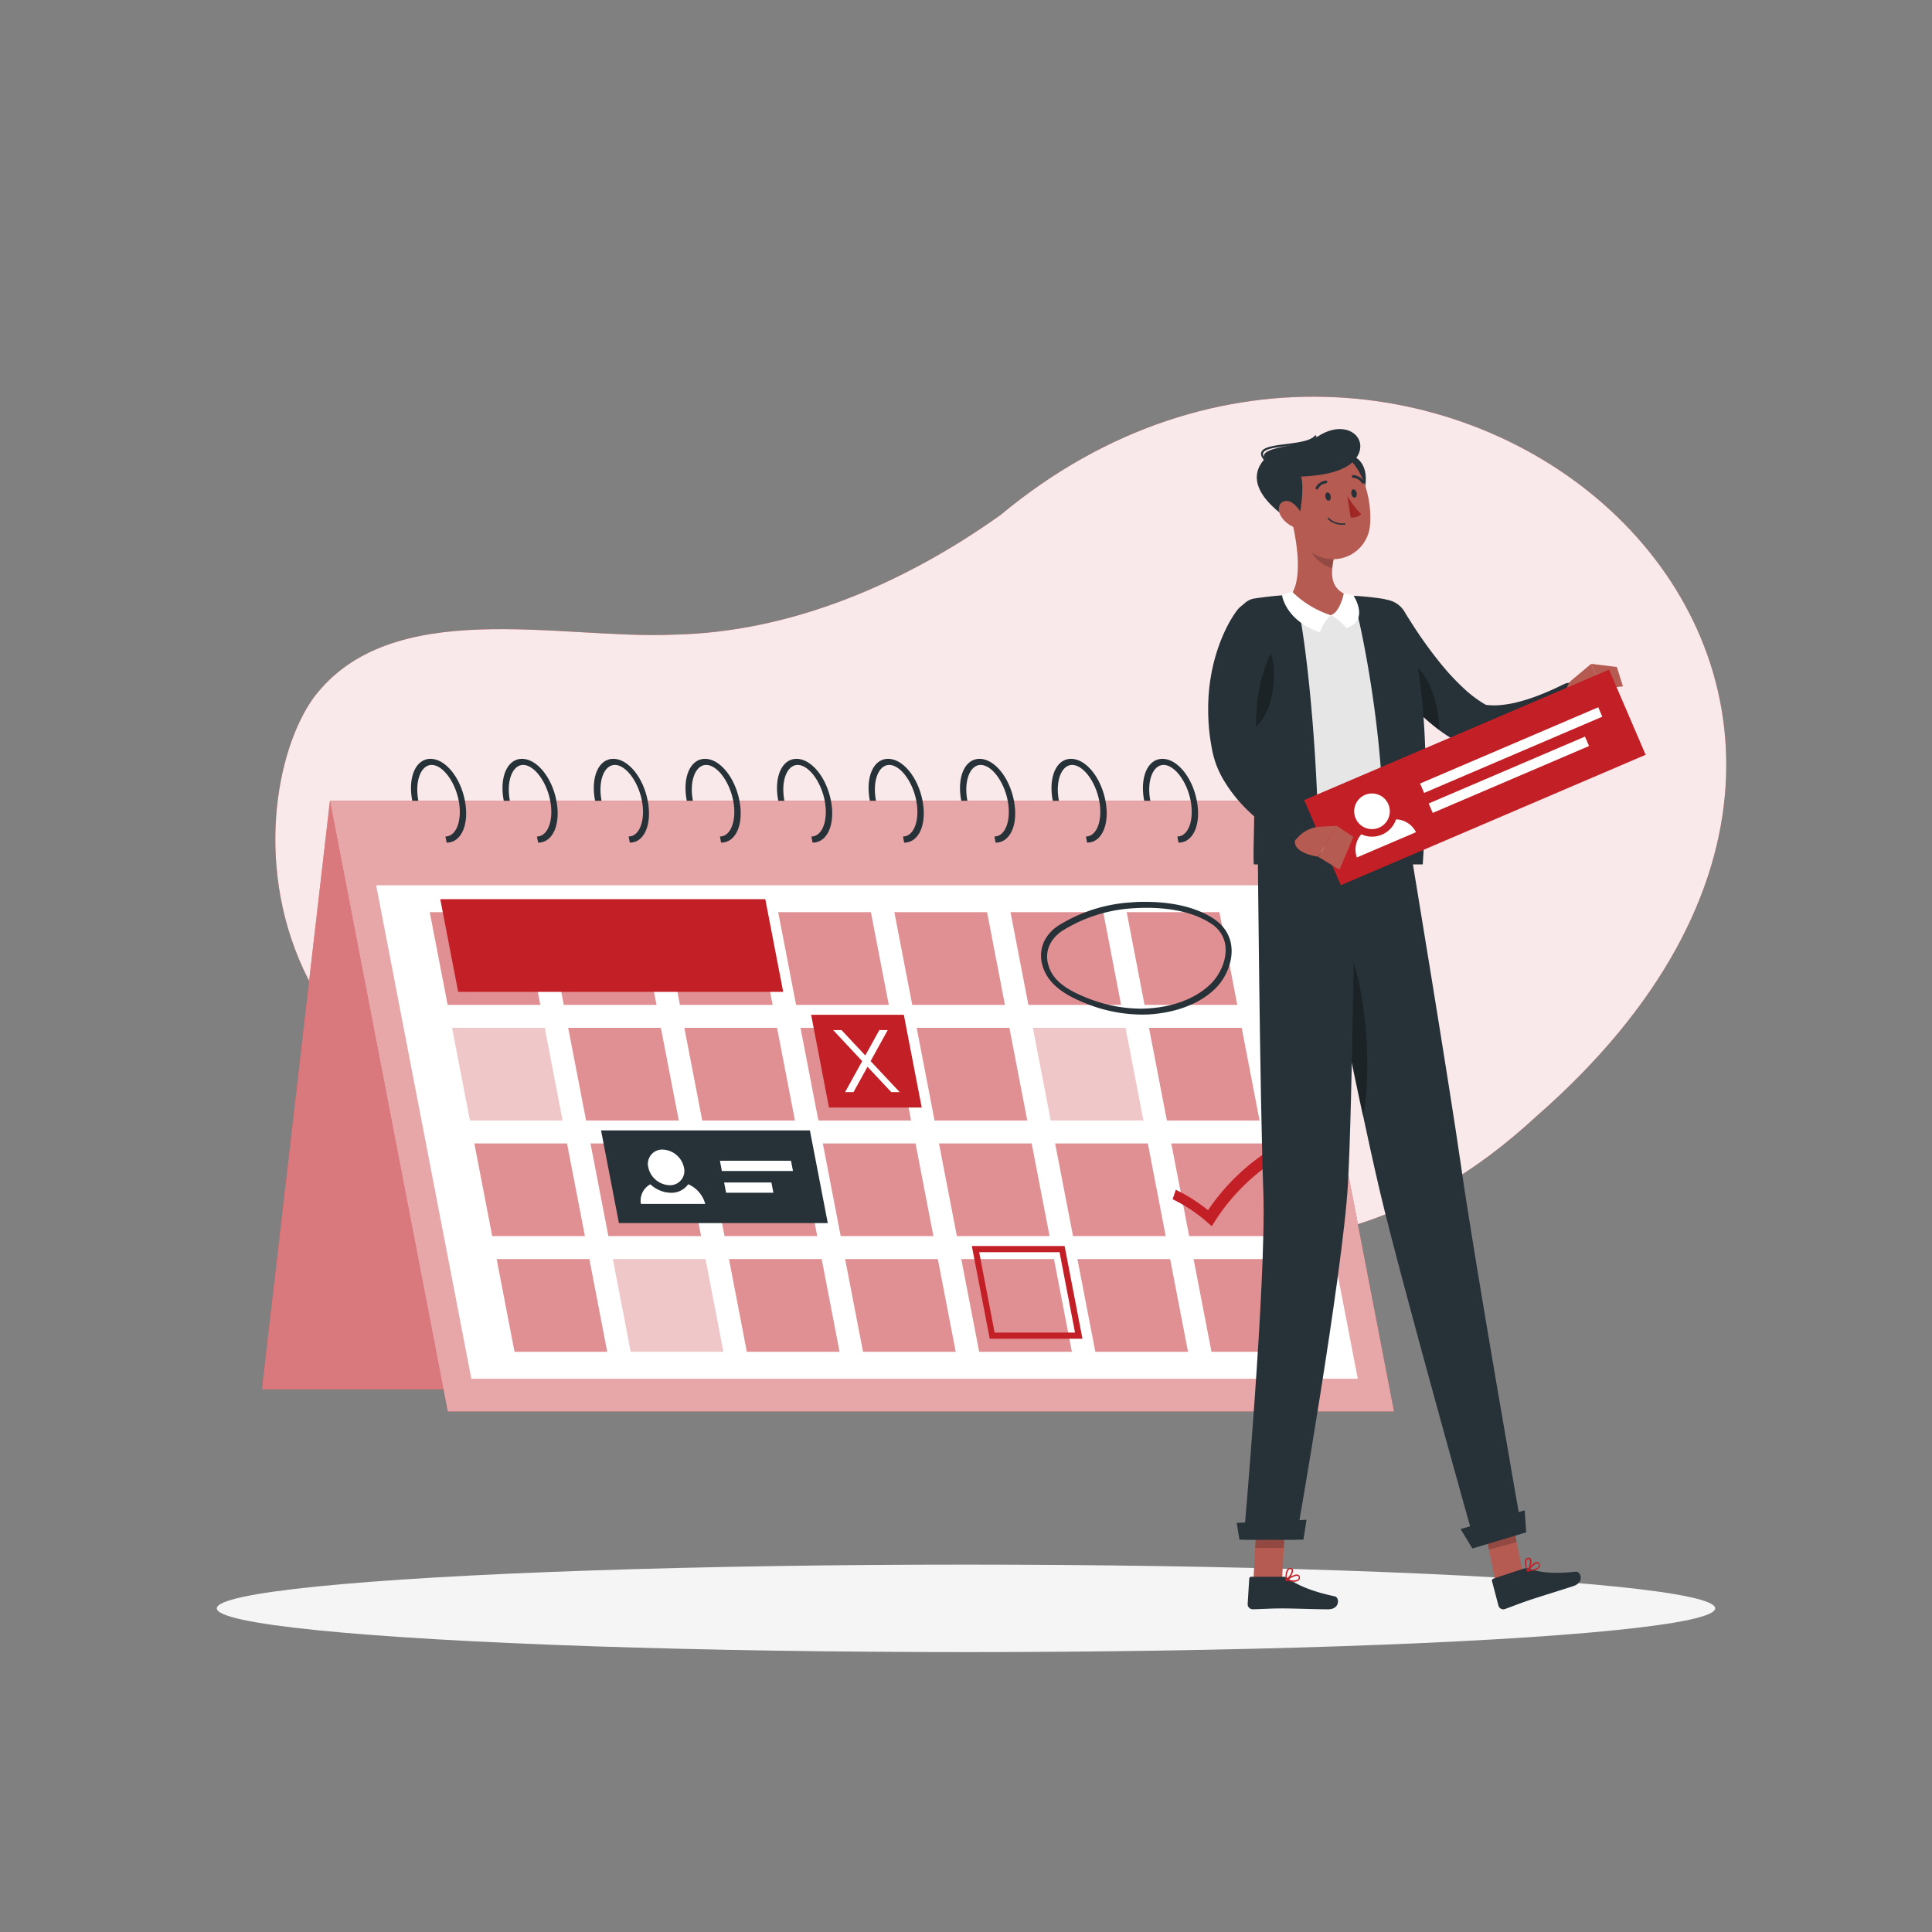 <svg xmlns="http://www.w3.org/2000/svg" viewBox="0 0 500 500">
    <rect x="0" y="0" width="500" height="500" fill="#808080" stroke="none"/>
    <g id="freepik--background-simple--inject-113">
        <path
            d="M174.31,164.25c30.51-.6,59.91-13.37,84.6-30.95C369.3,41.43,528.26,174.76,397.6,288.91c-64.15,59.35-124.83,21.67-196.07,18.37-144.1-.67-140-99.75-120.31-126.79C101.24,154,144.91,165.53,174.31,164.25Z"
            style="fill:#C22026"></path>
        <path
            d="M174.31,164.25c30.51-.6,59.91-13.37,84.6-30.95C369.3,41.43,528.26,174.76,397.6,288.91c-64.15,59.35-124.83,21.67-196.07,18.37-144.1-.67-140-99.75-120.31-126.79C101.24,154,144.91,165.53,174.31,164.25Z"
            style="fill:#fff;opacity:0.9"></path>
    </g>
    <g id="freepik--Shadow--inject-113">
        <ellipse id="freepik--path--inject-113" cx="250" cy="416.24" rx="193.89" ry="11.32" style="fill:#f5f5f5">
        </ellipse>
    </g>
    <g id="freepik--event-calendar--inject-113">
        <polygon points="67.78 359.58 312.67 359.58 330.27 207.23 85.39 207.23 67.78 359.58" style="fill:#C22026">
        </polygon>
        <polygon points="67.78 359.58 312.67 359.58 330.27 207.23 85.39 207.23 67.78 359.58"
            style="fill:#fff;opacity:0.4"></polygon>
        <polygon points="360.77 365.29 115.88 365.29 85.39 207.23 330.27 207.23 360.77 365.29" style="fill:#C22026">
        </polygon>
        <polygon points="360.77 365.29 115.88 365.29 85.39 207.23 330.27 207.23 360.77 365.29"
            style="fill:#fff;opacity:0.6"></polygon>
        <polygon points="351.39 356.81 121.98 356.81 97.35 229.1 326.76 229.1 351.39 356.81" style="fill:#fff">
        </polygon>
        <g style="opacity:0.5">
            <polygon points="139.84 260.07 115.85 260.07 111.22 236.07 135.21 236.07 139.84 260.07"
                style="fill:#C22026"></polygon>
            <polygon points="320.21 260.07 296.21 260.07 291.59 236.07 315.58 236.07 320.21 260.07"
                style="fill:#C22026"></polygon>
            <polygon points="290.14 260.07 266.15 260.07 261.52 236.07 285.52 236.07 290.14 260.07"
                style="fill:#C22026"></polygon>
            <polygon points="260.08 260.07 236.09 260.07 231.46 236.07 255.46 236.07 260.08 260.07"
                style="fill:#C22026"></polygon>
            <polygon points="230.02 260.07 206.03 260.07 201.4 236.07 225.39 236.07 230.02 260.07" style="fill:#C22026">
            </polygon>
            <polygon points="199.96 260.07 175.97 260.07 171.34 236.07 195.33 236.07 199.96 260.07"
                style="fill:#C22026"></polygon>
            <polygon points="169.9 260.07 145.91 260.07 141.28 236.07 165.27 236.07 169.9 260.07" style="fill:#C22026">
            </polygon>
            <polygon points="145.61 289.99 121.62 289.99 116.99 266 140.98 266 145.61 289.99"
                style="fill:#C22026;opacity:0.5"></polygon>
            <polygon points="325.98 289.99 301.99 289.99 297.36 266 321.35 266 325.98 289.99" style="fill:#C22026">
            </polygon>
            <polygon points="295.92 289.99 271.93 289.99 267.3 266 291.29 266 295.92 289.99"
                style="fill:#C22026;opacity:0.5"></polygon>
            <polygon points="265.86 289.99 241.86 289.99 237.24 266 261.23 266 265.86 289.99" style="fill:#C22026">
            </polygon>
            <polygon points="235.79 289.99 211.8 289.99 207.17 266 231.17 266 235.79 289.99" style="fill:#C22026">
            </polygon>
            <polygon points="205.73 289.99 181.74 289.99 177.11 266 201.1 266 205.73 289.99" style="fill:#C22026">
            </polygon>
            <polygon points="175.67 289.99 151.68 289.99 147.05 266 171.04 266 175.67 289.99" style="fill:#C22026">
            </polygon>
            <polygon points="151.38 319.91 127.39 319.91 122.76 295.92 146.75 295.92 151.38 319.91"
                style="fill:#C22026"></polygon>
            <polygon points="331.75 319.91 307.76 319.91 303.13 295.92 327.12 295.92 331.75 319.91"
                style="fill:#C22026"></polygon>
            <polygon points="301.69 319.91 277.7 319.91 273.07 295.92 297.06 295.92 301.69 319.91" style="fill:#C22026">
            </polygon>
            <polygon points="271.63 319.91 247.64 319.91 243.01 295.92 267 295.92 271.63 319.91" style="fill:#C22026">
            </polygon>
            <polygon points="241.57 319.91 217.57 319.91 212.95 295.92 236.94 295.92 241.57 319.91"
                style="fill:#C22026"></polygon>
            <polygon points="211.5 319.91 187.51 319.91 182.88 295.92 206.88 295.92 211.5 319.91" style="fill:#C22026">
            </polygon>
            <polygon points="181.44 319.91 157.45 319.91 152.82 295.92 176.81 295.92 181.44 319.91"
                style="fill:#C22026"></polygon>
            <polygon points="157.15 349.84 133.16 349.84 128.53 325.84 152.53 325.84 157.15 349.84"
                style="fill:#C22026"></polygon>
            <polygon points="337.52 349.84 313.53 349.84 308.9 325.84 332.89 325.84 337.52 349.84" style="fill:#C22026">
            </polygon>
            <polygon points="307.46 349.84 283.47 349.84 278.84 325.84 302.83 325.84 307.46 349.84"
                style="fill:#C22026"></polygon>
            <polygon points="277.4 349.84 253.41 349.84 248.78 325.84 272.77 325.84 277.4 349.84" style="fill:#C22026">
            </polygon>
            <polygon points="247.34 349.84 223.35 349.84 218.72 325.84 242.71 325.84 247.34 349.84"
                style="fill:#C22026"></polygon>
            <polygon points="217.28 349.84 193.28 349.84 188.66 325.84 212.65 325.84 217.28 349.84"
                style="fill:#C22026"></polygon>
            <polygon points="187.22 349.84 163.22 349.84 158.6 325.84 182.59 325.84 187.22 349.84"
                style="fill:#C22026;opacity:0.5"></polygon>
        </g>
        <path
            d="M115.59,218.08l-.31-1.59c2.83,0,4.41-4.24,3.44-9.26s-4.18-9.27-7-9.27-4.41,4.25-3.45,9.27h-1.58c-1.18-6.09.9-10.85,4.72-10.85s7.74,4.76,8.91,10.85S119.41,218.08,115.59,218.08Z"
            style="fill:#263238"></path>
        <path
            d="M139.27,218.08l-.31-1.59c2.83,0,4.41-4.24,3.44-9.26s-4.18-9.27-7-9.27-4.41,4.25-3.45,9.27h-1.58c-1.18-6.09.9-10.85,4.72-10.85s7.74,4.76,8.91,10.85S143.09,218.08,139.27,218.08Z"
            style="fill:#263238"></path>
        <path
            d="M163,218.08l-.31-1.59c2.83,0,4.41-4.24,3.44-9.26s-4.18-9.27-7-9.27-4.42,4.25-3.45,9.27H154c-1.18-6.09.9-10.85,4.72-10.85s7.74,4.76,8.91,10.85S166.77,218.08,163,218.08Z"
            style="fill:#263238"></path>
        <path
            d="M186.62,218.08l-.3-1.59c2.83,0,4.41-4.24,3.44-9.26s-4.18-9.27-7-9.27-4.41,4.25-3.44,9.27h-1.59c-1.17-6.09.91-10.85,4.73-10.85s7.73,4.76,8.91,10.85S190.45,218.08,186.62,218.08Z"
            style="fill:#263238"></path>
        <path
            d="M210.3,218.08l-.3-1.59c2.83,0,4.41-4.24,3.44-9.26s-4.18-9.27-7-9.27-4.41,4.25-3.44,9.27h-1.59c-1.17-6.09.91-10.85,4.73-10.85s7.73,4.76,8.91,10.85S214.13,218.08,210.3,218.08Z"
            style="fill:#263238"></path>
        <path
            d="M234,218.08l-.3-1.59c2.83,0,4.41-4.24,3.44-9.26s-4.18-9.27-7-9.27-4.41,4.25-3.44,9.27h-1.59c-1.17-6.09.9-10.85,4.73-10.85s7.73,4.76,8.91,10.85S237.81,218.08,234,218.08Z"
            style="fill:#263238"></path>
        <path
            d="M257.66,218.08l-.3-1.59c2.83,0,4.41-4.24,3.44-9.26s-4.18-9.27-7-9.27-4.41,4.25-3.44,9.27h-1.59c-1.17-6.09.9-10.85,4.73-10.85s7.73,4.76,8.91,10.85S261.49,218.08,257.66,218.08Z"
            style="fill:#263238"></path>
        <path
            d="M281.34,218.08l-.3-1.59c2.83,0,4.41-4.24,3.44-9.26s-4.18-9.27-7-9.27-4.41,4.25-3.44,9.27h-1.59c-1.17-6.09.9-10.85,4.73-10.85s7.73,4.76,8.91,10.85S285.16,218.08,281.34,218.08Z"
            style="fill:#263238"></path>
        <path
            d="M305,218.08l-.3-1.59c2.83,0,4.41-4.24,3.44-9.26s-4.18-9.27-7-9.27-4.41,4.25-3.44,9.27h-1.59c-1.17-6.09.9-10.85,4.73-10.85s7.73,4.76,8.9,10.85S308.84,218.08,305,218.08Z"
            style="fill:#263238"></path>
        <polygon points="202.69 256.69 118.57 256.69 113.94 232.7 198.06 232.7 202.69 256.69" style="fill:#C22026">
        </polygon>
        <polygon points="238.54 286.62 214.54 286.62 209.92 262.62 233.91 262.62 238.54 286.62" style="fill:#C22026">
        </polygon>
        <path
            d="M313.6,317.34l-1.3-1.13a39.6,39.6,0,0,0-8.83-5.85l.83-2.45a43.18,43.18,0,0,1,8.34,5.29,54.83,54.83,0,0,1,17-16.21l1.79,2.44a52.59,52.59,0,0,0-17.06,16.71Z"
            style="fill:#C22026"></path>
        <polygon
            points="229.74 266.59 227.57 266.59 223.94 273.16 217.79 266.59 215.62 266.59 223.14 274.62 218.71 282.64 220.89 282.64 224.51 276.08 230.66 282.64 232.84 282.64 225.31 274.62 229.74 266.59"
            style="fill:#fff"></polygon>
        <path d="M274.21,324.06l4,20.81H257.41l-4-20.81h20.81m1.29-1.59h-24l4.63,24h24l-4.62-24Z" style="fill:#C22026">
        </path>
        <polygon points="214.23 316.54 160.18 316.54 155.55 292.55 209.6 292.55 214.23 316.54" style="fill:#263238">
        </polygon>
        <path
            d="M177,302.12a3.69,3.69,0,0,1-3.72,4.61,5.85,5.85,0,0,1-5.5-4.61,3.7,3.7,0,0,1,3.72-4.61A5.86,5.86,0,0,1,177,302.12Z"
            style="fill:#fff"></path>
        <path
            d="M178.11,306.48a5.32,5.32,0,0,1-4.48,2.21,8,8,0,0,1-5.32-2.2,4.8,4.8,0,0,0-2.44,5.08h16.64A7.71,7.71,0,0,0,178.11,306.48Z"
            style="fill:#fff"></path>
        <polygon points="205.22 303.05 186.82 303.05 186.31 300.4 204.71 300.4 205.22 303.05" style="fill:#fff">
        </polygon>
        <polygon points="200.15 308.68 187.91 308.68 187.4 306.03 199.64 306.03 200.15 308.68" style="fill:#fff">
        </polygon>
        <path
            d="M296.76,234.94c4.74,0,11.45.69,16.52,4a8,8,0,0,1,3.71,5c.89,3.93-1.2,8.22-3.51,10.55-3.65,3.68-9.33,6-16,6.46-.76.06-1.54.09-2.31.09a37.52,37.52,0,0,1-13.7-2.72c-4.29-1.71-8.84-4-10.12-8.46a7.32,7.32,0,0,1,.79-6.2,9.43,9.43,0,0,1,2.93-2.86,38.82,38.82,0,0,1,18.36-5.75c1.11-.07,2.23-.11,3.33-.11m-.3-1.54c-1.19,0-2.34,0-3.42.12a40.16,40.16,0,0,0-19,5.94,10.65,10.65,0,0,0-3.29,3.22,8.73,8.73,0,0,0-.91,7.33c1.5,5.18,6.63,7.87,11.29,9.72a39,39,0,0,0,14.33,2.84c.81,0,1.61,0,2.41-.08,6.34-.46,12.66-2.62,16.82-6.82s6.81-13.11-.74-18c-5.09-3.29-11.75-4.27-17.5-4.27Z"
            style="fill:#263238"></path>
    </g>
    <g id="freepik--Character--inject-113">
        <polygon points="387.02 409.16 394.18 407.26 390.69 390.42 383.53 392.33 387.02 409.16" style="fill:#b55b52">
        </polygon>
        <path
            d="M394.41,405.94l-7.91,2.6a.53.53,0,0,0-.37.65l1.68,6.39a1.31,1.31,0,0,0,1.64.85c2.74-1,4-1.55,7.48-2.69,2.14-.71,7.32-2.3,10.27-3.27s1.92-3.86.58-3.72c-6,.66-9.51.13-12-.77A2.05,2.05,0,0,0,394.41,405.94Z"
            style="fill:#263238"></path>
        <polygon points="383.53 392.33 390.69 390.42 392.49 399.1 385.32 401.01 383.53 392.33" style="opacity:0.2">
        </polygon>
        <path
            d="M365.17,220.72s10,60.35,13,81.4c3.25,23.05,15.42,92.39,15.42,92.39l-12,4.54s-19.15-68.17-24.44-90.58c-5.75-24.33-18.41-87.75-18.41-87.75Z"
            style="fill:#263238"></path>
        <path
            d="M349.1,245.47c5.12,12.79,5.7,34.53,3.62,43.44-3.14-14.63-6.74-32.13-9.51-45.74C344.2,239.68,346,237.69,349.1,245.47Z"
            style="opacity:0.3"></path>
        <polygon points="381.05 400.75 394.98 396.57 394.58 390.87 378 395.72 381.05 400.75" style="fill:#263238">
        </polygon>
        <path
            d="M397.31,406.35a9.51,9.51,0,0,1-2,.36.19.19,0,0,1-.17-.08.19.19,0,0,1,0-.19c.17-.23,1.72-2.25,2.69-2.2a.66.66,0,0,1,.53.34.94.94,0,0,1,.09,1A2,2,0,0,1,397.31,406.35Zm-1.59,0c1.35-.17,2.26-.51,2.48-.94a.64.64,0,0,0-.07-.63.32.32,0,0,0-.26-.17C397.35,404.56,396.37,405.54,395.72,406.33Z"
            style="fill:#C22026"></path>
        <path
            d="M395.39,406.7a.11.11,0,0,1-.08,0,.17.17,0,0,1-.13-.1c0-.09-.86-2.06-.38-3a.91.91,0,0,1,.62-.46.66.66,0,0,1,.76.31c.42.71-.15,2.53-.71,3.17C395.44,406.68,395.42,406.7,395.39,406.7Zm0-3.17a.55.55,0,0,0-.3.26,3.84,3.84,0,0,0,.27,2.39,3.45,3.45,0,0,0,.5-2.53c-.05-.09-.14-.19-.39-.14Z"
            style="fill:#C22026"></path>
        <path
            d="M363.65,158.59c.29.47.69,1.13,1.06,1.7l1.14,1.8c.79,1.19,1.57,2.38,2.4,3.55,1.63,2.33,3.35,4.59,5.13,6.74a60,60,0,0,0,5.62,5.93,30.19,30.19,0,0,0,6,4.36l-1.58-.45a16.29,16.29,0,0,0,4.71.27c.86-.08,1.74-.19,2.64-.35s1.81-.38,2.73-.63a48.13,48.13,0,0,0,5.57-1.89c.93-.38,1.86-.77,2.79-1.19s1.88-.89,2.69-1.27l.27-.13a3.25,3.25,0,0,1,4.33,1.52,3.28,3.28,0,0,1-.59,3.65c-.91.94-1.71,1.69-2.61,2.48s-1.8,1.49-2.75,2.19a43.65,43.65,0,0,1-6.12,3.74,33.54,33.54,0,0,1-7.09,2.61,31.31,31.31,0,0,1-4,.65,25.18,25.18,0,0,1-4.25,0,4.18,4.18,0,0,1-1.17-.29l-.4-.17A38.38,38.38,0,0,1,371,187.8a60.64,60.64,0,0,1-7.33-7,85.18,85.18,0,0,1-6.14-7.64q-1.41-2-2.72-4c-.43-.69-.86-1.37-1.28-2.08s-.8-1.37-1.26-2.23a6.49,6.49,0,0,1,11.29-6.42Z"
            style="fill:#263238"></path>
        <path
            d="M369.81,176.88c-3.9-8-10.55-7.54-13.23-5.07l.76,1.11a85.27,85.27,0,0,0,5.86,7.4,66.23,66.23,0,0,0,6.92,6.77c.78.64,1.59,1.27,2.41,1.87A32,32,0,0,0,369.81,176.88Z"
            style="opacity:0.3"></path>
        <path d="M406.77,176l5-4.17,3,6.47s-7.45,5.33-9.16,3.45l-.2-2.41A3.93,3.93,0,0,1,406.77,176Z"
            style="fill:#b55b52"></path>
        <polygon points="418.44 172.62 420.01 177.62 414.73 178.27 411.75 171.8 418.44 172.62" style="fill:#b55b52">
        </polygon>
        <polygon points="324.38 408.92 331.79 408.92 332.75 391.75 325.34 391.75 324.38 408.92" style="fill:#b55b52">
        </polygon>
        <path
            d="M332.18,408.06h-8.33a.53.53,0,0,0-.55.51l-.41,6.59a1.32,1.32,0,0,0,1.3,1.32c2.9-.05,4.29-.22,7.95-.22,2.25,0,8.46.23,11.57.23s3-3.08,1.71-3.36c-5.92-1.24-9.87-3-12-4.61A2,2,0,0,0,332.18,408.06Z"
            style="fill:#263238"></path>
        <polygon points="325.34 391.76 332.75 391.76 332.25 400.61 324.84 400.61 325.34 391.76" style="opacity:0.2">
        </polygon>
        <path
            d="M350.69,220.72s-.64,64.41-1.84,85.64c-1.32,23.24-13.42,92.11-13.42,92.11H321.85s5.92-67,5.1-90c-.89-25-1.43-87.75-1.43-87.75Z"
            style="fill:#263238"></path>
        <polygon points="320.76 398.47 337.32 398.47 338.13 393.32 320.06 394.12 320.76 398.47" style="fill:#263238">
        </polygon>
        <path
            d="M334.8,409.35a9.5,9.5,0,0,1-2-.26.17.17,0,0,1-.06-.31c.24-.17,2.33-1.6,3.24-1.24a.64.64,0,0,1,.4.48,1,1,0,0,1-.21.94A2,2,0,0,1,334.8,409.35Zm-1.5-.51c1.33.26,2.31.22,2.65-.12a.62.62,0,0,0,.13-.62.3.3,0,0,0-.2-.24C335.4,407.67,334.16,408.29,333.3,408.84Z"
            style="fill:#C22026"></path>
        <path
            d="M332.87,409.09a.11.11,0,0,1-.08,0,.16.16,0,0,1-.09-.14c0-.09-.18-2.22.57-2.94a.89.89,0,0,1,.73-.24.67.67,0,0,1,.63.52c.17.81-.94,2.36-1.67,2.8A.15.15,0,0,1,332.87,409.09Zm1-3a.53.53,0,0,0-.37.15,3.82,3.82,0,0,0-.49,2.35c.65-.54,1.38-1.72,1.27-2.25,0-.1-.08-.22-.33-.25Z"
            style="fill:#C22026"></path>
        <path
            d="M362.05,160.49a7.21,7.21,0,0,0-5.47-5,45,45,0,0,0-5.55-.95,147.89,147.89,0,0,0-16.85,0c-2.94.14-5.94.5-8.33.85h-.09a4.73,4.73,0,0,0-4,5.5A232.84,232.84,0,0,1,325.45,191c.58,14.67-.21,26.19.07,29.73h39.65C367.58,184.92,364.47,168.65,362.05,160.49Z"
            style="fill:#e6e6e6"></path>
        <path
            d="M335.3,153.88c3.12,12.66,6,44.74,5.95,69.82H324.49c-.3-3.74.54-15.88-.07-31.35a247.72,247.72,0,0,0-3.85-31.69,5,5,0,0,1,4.18-5.8h.09c2.52-.37,5.68-.75,8.78-.9Z"
            style="fill:#263238"></path>
        <path
            d="M364.09,160.67a8.39,8.39,0,0,0-6-5.67,74.78,74.78,0,0,0-8-.82c3.17,11,9.39,44.51,7.54,69.52h10.58C370.72,186.17,366.45,167.53,364.09,160.67Z"
            style="fill:#263238"></path>
        <polygon points="425.89 195.34 347 229.1 337.52 207.06 416.42 173.3 425.89 195.34" style="fill:#C22026">
        </polygon>
        <path d="M359.31,208.15a4.61,4.61,0,1,1-6.06-2.42A4.61,4.61,0,0,1,359.31,208.15Z" style="fill:#fff"></path>
        <path d="M361.3,212.05a6.56,6.56,0,0,1-9,3.86,6,6,0,0,0-1.14,6l15.3-6.54A6,6,0,0,0,361.3,212.05Z"
            style="fill:#fff"></path>
        <polygon points="414.67 185.48 368.56 205.21 367.52 202.77 413.63 183.04 414.67 185.48" style="fill:#fff">
        </polygon>
        <polygon points="411.24 193.07 370.79 210.38 369.74 207.94 410.19 190.63 411.24 193.07" style="fill:#fff">
        </polygon>
        <path
            d="M329.67,173.5c-.28-8.41-6.49-11.62-8.24-9.36a2.43,2.43,0,0,0-.21.29c1.09,6.48,2.42,15.4,3,24.19C327.17,186.92,329.93,181.49,329.67,173.5Z"
            style="opacity:0.3"></path>
        <path
            d="M350.23,154.52c-4.9-1.16-5.76-4.19-5.43-7.52a19.92,19.92,0,0,1,.39-2.48l-6.14-5.1-4.51-3.74c1.25,5.43,2.66,15.32-1,18.94,0,0,3,5,11.43,4.56C352,158.79,350.23,154.52,350.23,154.52Z"
            style="fill:#b55b52"></path>
        <path d="M341.6,163.65a11.89,11.89,0,0,1,2.76-4.44,25.48,25.48,0,0,1-10-6.12l-2.57,1S332.7,160.62,341.6,163.65Z"
            style="fill:#fff"></path>
        <path
            d="M348.46,162.53a12.41,12.41,0,0,0-4.1-3.32c2.47-.7,3.43-5.71,3.43-5.71l2.41.5S354.65,160.53,348.46,162.53Z"
            style="fill:#fff"></path>
        <path d="M345.19,144.52a19.92,19.92,0,0,0-.39,2.48c-2.29-.46-5.35-2.9-5.67-5.24a10.66,10.66,0,0,1-.08-2.34Z"
            style="opacity:0.2"></path>
        <path d="M348.05,117.85c3.09-.56,6.69,2.68,5,9.26S343.33,118.7,348.05,117.85Z" style="fill:#263238"></path>
        <path
            d="M332.68,127.87c1.57,7.21,2.12,11.5,6.38,14.79a9.59,9.59,0,0,0,15.51-6.91c.56-6.71-2.09-17.37-9.68-19.41A9.7,9.7,0,0,0,332.68,127.87Z"
            style="fill:#b55b52"></path>
        <path
            d="M335.58,135.68c1.06-2.5,2-9.46,1.14-12.35,3.45-.11,10.7-.75,13.72-4.11,4.64-5.16-1.48-11.26-9.18-6.4-5,3.13-15.79,2.51-14,6C322,124.61,327.91,131.15,335.58,135.68Z"
            style="fill:#263238"></path>
        <path
            d="M327.25,119.08a.25.25,0,0,1-.19-.09c-.64-.79-.84-1.45-.62-2,.53-1.32,3.28-1.68,6.45-2.08,3-.38,6.32-.81,7.38-2.16a.26.26,0,0,1,.35,0,.24.24,0,0,1,0,.35c-1.19,1.51-4.5,1.93-7.7,2.34-2.77.36-5.63.72-6,1.78-.15.38,0,.89.53,1.52a.25.25,0,0,1,0,.35A.3.3,0,0,1,327.25,119.08Z"
            style="fill:#263238"></path>
        <path
            d="M331.57,133.69a6.92,6.92,0,0,0,3.68,2.85c1.93.58,2.59-1.2,1.81-3.08-.71-1.7-2.57-4.05-4.38-3.8S330.48,132,331.57,133.69Z"
            style="fill:#b55b52"></path>
        <path d="M343,128.59c.09.59.48,1,.87,1s.62-.56.53-1.15-.48-1-.87-1S342.91,128,343,128.59Z" style="fill:#263238">
        </path>
        <path d="M349.71,127.79c.09.59.48,1,.87,1s.63-.57.53-1.16-.48-1-.86-1S349.62,127.2,349.71,127.79Z"
            style="fill:#263238"></path>
        <path d="M348.68,128.34a22.46,22.46,0,0,0,3.62,4.72,3.4,3.4,0,0,1-2.76.86Z" style="fill:#a02724"></path>
        <path
            d="M347.36,135.81a5.12,5.12,0,0,1-3.73-1.54.17.17,0,1,1,.26-.23,5,5,0,0,0,4.12,1.38.17.17,0,0,1,.2.15.17.17,0,0,1-.15.19A5.76,5.76,0,0,1,347.36,135.81Z"
            style="fill:#263238"></path>
        <path
            d="M340.81,126.68a.41.41,0,0,1-.17-.05.35.35,0,0,1-.13-.48,3.36,3.36,0,0,1,2.62-1.77.35.35,0,0,1,.37.33.35.35,0,0,1-.33.37,2.66,2.66,0,0,0-2.05,1.42A.35.35,0,0,1,340.81,126.68Z"
            style="fill:#263238"></path>
        <path
            d="M352.72,125.15a.34.34,0,0,1-.29-.16,2.94,2.94,0,0,0-2.22-1.34.35.35,0,1,1,0-.7h0a3.64,3.64,0,0,1,2.8,1.65.36.36,0,0,1-.1.49A.35.35,0,0,1,352.72,125.15Z"
            style="fill:#263238"></path>
        <path
            d="M330.58,165.75c.05-.06,0,0,0,0l0,0-.07.11-.17.28-.36.63c-.25.45-.49.91-.73,1.39-.46,1-.91,2-1.31,3a43.43,43.43,0,0,0-1.9,6.44,48.2,48.2,0,0,0-.81,13.77,18.45,18.45,0,0,0,.39,2.88,15.61,15.61,0,0,0,.95,2.79,32.81,32.81,0,0,0,3.39,5.82,82.72,82.72,0,0,0,9.76,11l.14.14a3.24,3.24,0,0,1-3.73,5.21,52.56,52.56,0,0,1-7.18-4.43,55,55,0,0,1-6.51-5.52,37.5,37.5,0,0,1-5.6-7.11,24.78,24.78,0,0,1-2.15-4.45,26.82,26.82,0,0,1-1.21-4.83,51.17,51.17,0,0,1-.8-8.77,49.23,49.23,0,0,1,.67-8.89,47.2,47.2,0,0,1,2.33-8.74,41.39,41.39,0,0,1,1.85-4.23c.36-.7.73-1.39,1.15-2.08.21-.35.43-.7.66-1.06l.37-.54.5-.69a6.5,6.5,0,0,1,10.37,7.83Z"
            style="fill:#263238"></path>
        <path d="M341.84,213.94l4.13-.22-4.79,8s-6.68-.85-6-4.26l.93-1A8.52,8.52,0,0,1,341.84,213.94Z"
            style="fill:#b55b52"></path>
        <polygon points="350.25 216.59 346.65 225.09 341.18 221.75 345.97 213.72 350.25 216.59" style="fill:#b55b52">
        </polygon>
    </g>
</svg>